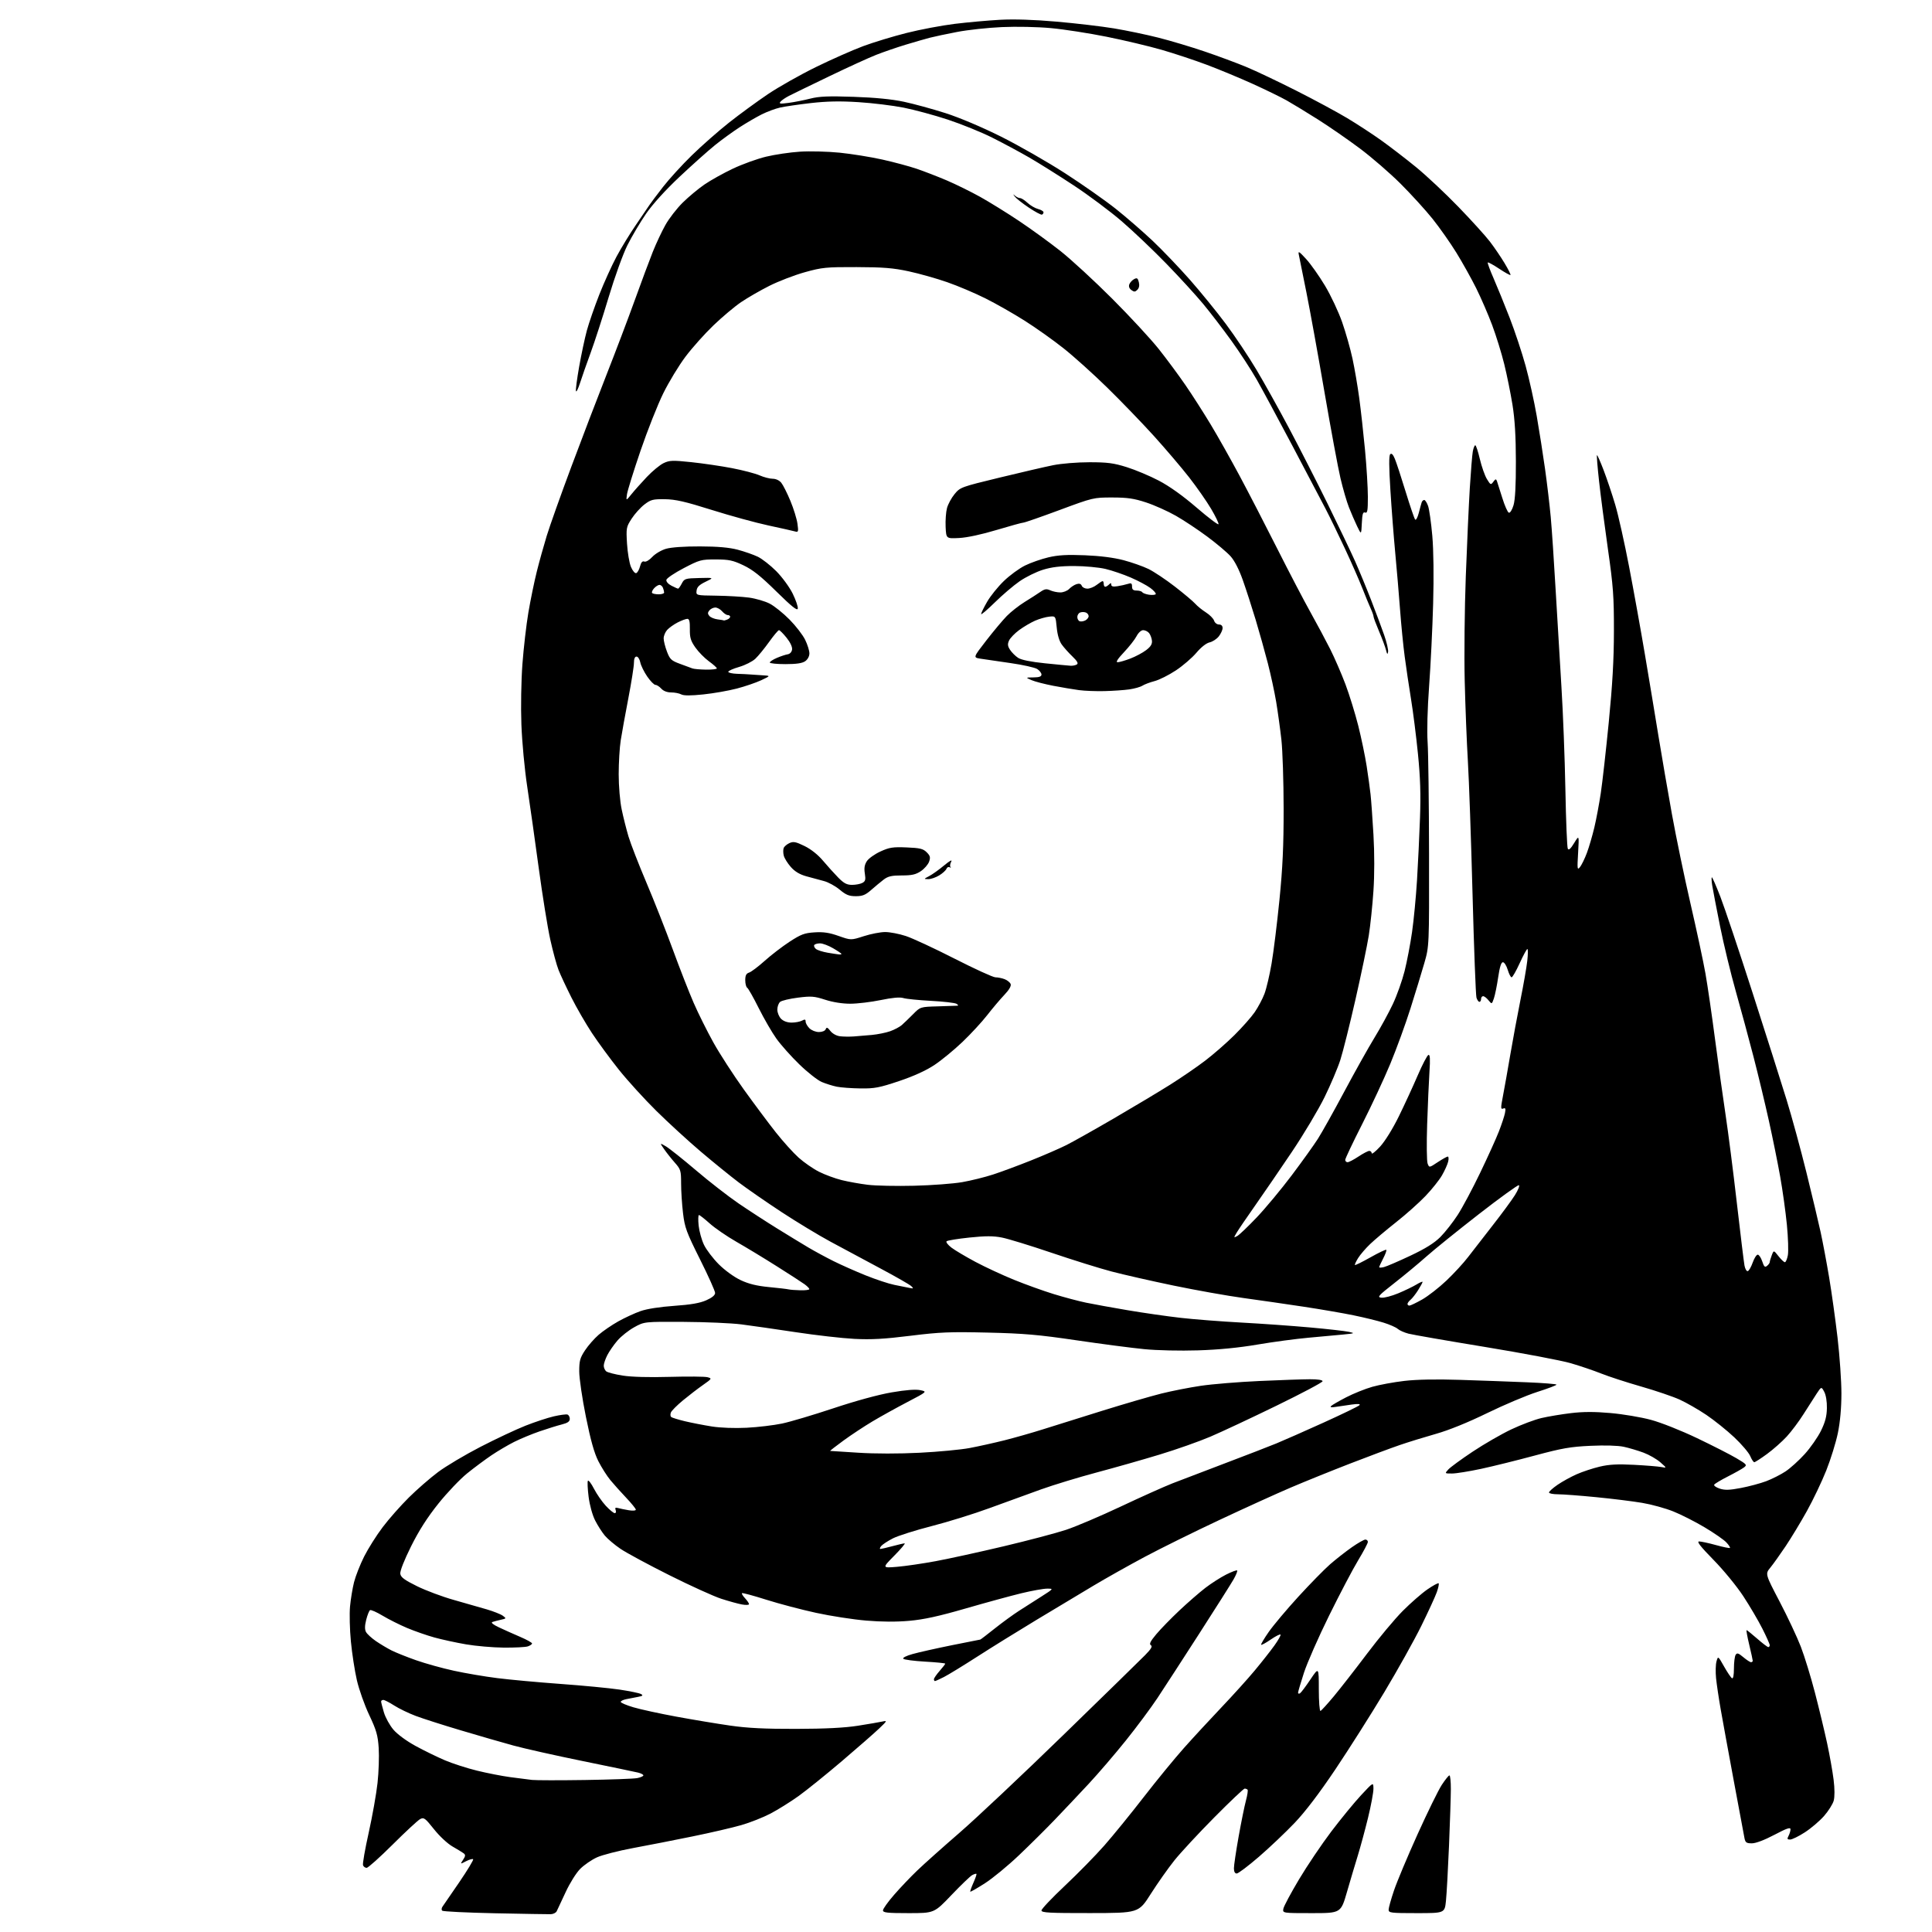 <?xml version="1.0" encoding="UTF-8" standalone="no"?>
<!-- Filename: 6760371ef7094c9b79de995353e8d0a70a0ff8fd14f223e72619cf6b0c753c93.svg -->
<!-- Created with https://svgstud.io -->
<svg
  version="1.1"
  xmlns="http://www.w3.org/2000/svg"
  xmlns:xlink="http://www.w3.org/1999/xlink"
  xmlns:svg="http://www.w3.org/2000/svg"
  xmlns:rdf="http://www.w3.org/1999/02/22-rdf-syntax-ns#"
  xmlns:cc="http://creativecommons.org/ns#"
  xmlns:dc="http://purl.org/dc/elements/1.1/"
  viewBox="0 0 1024 1024"
  width="1024"
  height="1024"
  role="img"
  aria-labelledby="titleID descID"
>
  <title id="titleID">beautiful african woman in hijab</title>
  <desc id="descID">AI-generated SVG illustration: beautiful african woman in hijab, created on https://svgstud.io</desc>

  <rect width="100%" height="100%" fill="white" />


  <path stroke="none" fill="black" fill-rule="evenodd" d="M291.90,1014.57C290.58,1014.60 277.27,1014.38 262.33,1014.07C247.39,1013.75 234.80,1013.14 234.37,1012.70C233.93,1012.26 234.00,1011.30 234.54,1010.55C235.07,1009.81 239.07,1003.98 243.43,997.61C247.78,991.23 251.09,985.76 250.77,985.44C250.45,985.11 248.77,985.59 247.03,986.48C243.88,988.11 243.88,988.11 245.46,985.70C246.73,983.77 246.79,983.09 245.77,982.31C245.07,981.78 242.41,980.15 239.85,978.69C237.21,977.18 232.95,973.21 230.02,969.52C225.30,963.59 224.65,963.12 222.67,964.16C221.48,964.80 214.92,970.87 208.11,977.66C201.29,984.45 195.09,990.00 194.33,990.00C193.56,990.00 192.70,989.38 192.41,988.62C192.11,987.85 193.47,980.09 195.42,971.37C197.36,962.64 199.47,950.77 200.10,945.00C200.73,939.23 201.01,930.90 200.72,926.50C200.27,919.72 199.50,917.05 195.70,909.00C193.22,903.77 190.27,895.45 189.14,890.50C188.00,885.55 186.58,876.33 185.98,870.00C185.37,863.67 185.17,855.35 185.52,851.50C185.88,847.65 186.83,841.84 187.65,838.59C188.47,835.34 190.88,829.22 193.01,824.98C195.14,820.75 199.57,813.73 202.86,809.39C206.14,805.05 212.36,798.01 216.67,793.74C220.97,789.47 227.96,783.39 232.18,780.23C236.41,777.07 246.54,771.05 254.68,766.85C262.83,762.65 273.56,757.61 278.52,755.65C283.48,753.69 290.23,751.46 293.52,750.70C296.81,749.94 300.06,749.51 300.75,749.74C301.44,749.97 302.00,751.01 302.00,752.04C302.00,753.42 300.86,754.21 297.75,755.00C295.41,755.59 290.12,757.23 286.00,758.65C281.88,760.07 275.80,762.59 272.50,764.25C269.20,765.91 263.80,769.10 260.50,771.32C257.20,773.55 251.42,777.84 247.66,780.87C243.90,783.89 237.02,791.12 232.36,796.93C226.48,804.28 222.06,811.19 217.86,819.62C214.22,826.93 211.96,832.69 212.16,834.12C212.43,835.99 214.31,837.39 221.00,840.70C225.68,843.01 234.45,846.29 240.50,847.99C246.55,849.70 254.43,851.95 258.00,853.00C261.57,854.05 265.40,855.57 266.50,856.37C268.43,857.79 268.40,857.86 265.50,858.50C263.85,858.87 261.82,859.40 261.00,859.68C260.04,860.01 261.31,861.05 264.50,862.56C267.25,863.85 272.31,866.12 275.75,867.59C279.19,869.07 282.00,870.63 282.00,871.07C282.00,871.51 280.99,872.20 279.75,872.62C278.51,873.03 272.77,873.32 267.00,873.27C261.23,873.22 252.22,872.44 247.00,871.54C241.78,870.64 234.21,869.00 230.20,867.89C226.18,866.77 219.66,864.50 215.70,862.83C211.74,861.15 205.92,858.23 202.76,856.33C199.60,854.43 196.62,853.12 196.13,853.42C195.65,853.72 194.73,856.01 194.10,858.51C193.30,861.68 193.27,863.64 193.99,864.99C194.56,866.05 196.94,868.23 199.26,869.83C201.59,871.42 205.30,873.64 207.50,874.75C209.70,875.86 215.55,878.21 220.50,879.95C225.45,881.70 234.49,884.21 240.59,885.53C246.68,886.86 257.03,888.62 263.59,889.44C270.14,890.27 285.18,891.65 297.00,892.51C308.82,893.36 322.91,894.71 328.31,895.51C333.70,896.31 338.84,897.37 339.72,897.87C341.01,898.59 340.70,898.89 338.17,899.38C336.43,899.72 333.65,900.26 332.00,900.58C330.35,900.90 329.00,901.55 329.00,902.04C329.00,902.52 332.04,903.81 335.75,904.91C339.46,906.01 349.70,908.24 358.50,909.86C367.30,911.48 380.12,913.62 387.00,914.60C396.21,915.93 405.41,916.38 422.00,916.34C437.47,916.30 447.68,915.78 454.68,914.68C460.28,913.80 466.13,912.79 467.68,912.45C470.35,911.86 470.26,912.06 465.95,916.16C463.45,918.55 454.54,926.34 446.16,933.48C437.78,940.61 427.44,948.94 423.19,951.99C418.93,955.03 412.29,959.18 408.44,961.20C404.58,963.23 397.62,965.99 392.96,967.33C388.31,968.68 376.62,971.39 367.00,973.35C357.38,975.32 343.20,978.10 335.50,979.52C327.80,980.95 319.21,983.16 316.41,984.43C313.62,985.70 309.62,988.44 307.54,990.52C305.40,992.67 302.04,998.03 299.79,1002.90C297.61,1007.63 295.48,1012.17 295.06,1013.00C294.64,1013.83 293.22,1014.53 291.90,1014.57zM481.58,1014.00C470.28,1014.00 468.00,1013.75 468.00,1012.53C468.00,1011.71 470.65,1008.00 473.90,1004.28C477.14,1000.55 482.65,994.76 486.15,991.41C489.64,988.05 499.70,979.07 508.50,971.45C517.30,963.83 542.05,940.53 563.50,919.67C584.95,898.82 604.48,879.74 606.90,877.28C610.17,873.95 610.96,872.59 609.98,871.99C608.99,871.38 609.70,869.94 612.86,866.16C615.17,863.41 620.70,857.73 625.14,853.55C629.59,849.36 635.77,843.99 638.86,841.61C641.96,839.23 646.91,836.06 649.85,834.57C652.79,833.08 655.43,832.10 655.71,832.38C656.00,832.66 655.12,834.83 653.76,837.20C652.41,839.56 644.21,852.52 635.53,866.00C626.86,879.48 616.93,894.77 613.47,900.00C610.00,905.23 602.47,915.35 596.73,922.50C590.99,929.65 582.11,940.00 576.99,945.50C571.87,951.00 563.85,959.49 559.17,964.37C554.50,969.25 545.91,977.77 540.08,983.31C534.26,988.85 526.15,995.53 522.05,998.16C517.95,1000.78 514.46,1002.79 514.28,1002.62C514.11,1002.44 514.85,1000.33 515.92,997.92C517.00,995.52 517.72,993.39 517.53,993.19C517.33,993.00 516.32,993.29 515.28,993.85C514.24,994.41 509.29,999.17 504.27,1004.43C495.15,1014.00 495.15,1014.00 481.58,1014.00zM577.75,1013.97C556.15,1014.00 552.00,1013.77 552.00,1012.58C552.00,1011.80 557.59,1005.90 564.42,999.47C571.25,993.05 580.66,983.45 585.32,978.15C589.99,972.84 599.36,961.32 606.15,952.55C612.94,943.78 622.53,932.08 627.45,926.55C632.37,921.02 641.33,911.33 647.34,905.00C653.36,898.67 661.29,889.90 664.95,885.50C668.62,881.10 673.33,875.12 675.43,872.20C677.52,869.29 678.99,866.66 678.69,866.36C678.39,866.05 676.05,867.24 673.50,869.00C670.95,870.76 668.67,872.00 668.43,871.77C668.20,871.53 670.00,868.48 672.44,864.98C674.87,861.48 681.96,853.05 688.18,846.25C694.41,839.45 701.99,831.71 705.03,829.06C708.07,826.42 713.21,822.39 716.44,820.12C719.68,817.86 722.93,816.00 723.67,816.00C724.40,816.00 725.00,816.56 725.00,817.25C725.00,817.94 722.68,822.33 719.85,827.00C717.02,831.67 710.10,844.85 704.46,856.28C698.82,867.71 692.81,881.38 691.10,886.65C689.40,891.93 688.00,896.66 688.00,897.18C688.00,897.70 688.46,897.83 689.03,897.48C689.60,897.13 692.07,893.85 694.53,890.18C699.00,883.52 699.00,883.52 699.00,895.34C699.00,901.85 699.40,907.02 699.89,906.83C700.37,906.65 703.56,903.15 706.97,899.06C710.38,894.96 718.27,884.84 724.51,876.56C730.74,868.27 739.28,858.05 743.48,853.83C747.69,849.61 753.57,844.47 756.56,842.41C759.55,840.35 762.23,838.90 762.51,839.18C762.79,839.46 762.36,841.56 761.55,843.85C760.74,846.15 757.04,854.20 753.32,861.76C749.60,869.32 740.76,885.15 733.68,896.95C726.59,908.75 714.95,927.10 707.82,937.73C699.32,950.40 691.87,960.19 686.21,966.14C681.46,971.13 672.93,979.22 667.27,984.11C661.60,989.00 656.30,993.00 655.48,993.00C654.53,993.00 654.00,992.01 654.00,990.22C654.00,988.70 655.12,981.16 656.49,973.47C657.86,965.79 659.61,957.16 660.38,954.31C661.15,951.46 661.54,948.87 661.23,948.56C660.92,948.25 660.23,948.00 659.69,948.00C659.16,948.00 651.92,954.86 643.61,963.25C635.30,971.64 625.78,981.89 622.46,986.04C619.14,990.19 613.52,998.17 609.96,1003.77C603.50,1013.94 603.50,1013.94 577.75,1013.97zM695.22,1014.00C679.77,1014.00 679.77,1014.00 680.22,1011.62C680.47,1010.31 684.20,1003.33 688.51,996.11C692.82,988.88 700.52,977.47 705.61,970.74C710.71,964.01 717.81,955.35 721.39,951.50C727.91,944.50 727.91,944.50 727.95,948.03C727.98,949.96 726.68,956.94 725.07,963.53C723.46,970.11 721.02,979.10 719.66,983.50C718.30,987.90 715.72,996.56 713.93,1002.75C710.68,1014.00 710.68,1014.00 695.22,1014.00zM750.86,1014.00C737.18,1014.00 736.00,1013.86 736.00,1012.19C736.00,1011.19 737.29,1006.58 738.86,1001.94C740.43,997.30 746.03,983.95 751.30,972.28C756.57,960.61 762.36,948.80 764.17,946.03C765.99,943.27 767.81,941.00 768.23,941.00C768.66,941.00 768.99,944.26 768.98,948.25C768.97,952.24 768.53,965.72 768.01,978.21C767.49,990.70 766.76,1003.86 766.39,1007.46C765.72,1014.00 765.72,1014.00 750.86,1014.00zM928.54,977.00C925.65,977.00 925.08,976.60 924.61,974.25C924.31,972.74 921.77,959.12 918.96,944.00C916.15,928.88 913.02,911.77 912.01,906.00C910.99,900.23 909.89,892.80 909.55,889.50C909.22,886.20 909.32,882.18 909.78,880.57C910.61,877.64 910.61,877.64 913.77,883.24C915.50,886.32 917.39,889.12 917.96,889.48C918.63,889.89 919.01,888.07 919.02,884.31C919.02,881.11 919.43,877.86 919.93,877.09C920.66,875.93 921.40,876.16 923.99,878.34C925.73,879.80 927.57,881.00 928.08,881.00C928.58,881.00 929.00,880.66 928.99,880.25C928.99,879.84 928.15,876.01 927.13,871.75C926.11,867.49 925.48,864.00 925.73,864.00C925.97,864.00 928.49,866.02 931.32,868.50C934.15,870.98 936.81,873.00 937.23,873.00C937.65,873.00 938.00,872.54 938.00,871.98C938.00,871.42 936.25,867.48 934.10,863.23C931.96,858.98 927.40,851.23 923.97,846.00C920.51,840.73 913.49,832.16 908.18,826.75C901.23,819.65 899.16,817.00 900.58,817.00C901.66,817.00 905.68,817.87 909.51,818.93C913.34,819.99 916.67,820.67 916.91,820.43C917.15,820.19 916.28,818.86 914.98,817.48C913.68,816.10 908.53,812.53 903.52,809.54C898.52,806.55 891.02,802.74 886.86,801.08C882.70,799.41 875.29,797.37 870.40,796.55C865.50,795.72 854.52,794.36 846.00,793.53C837.48,792.69 828.36,792.01 825.75,792.00C823.14,792.00 821.00,791.57 821.00,791.05C821.00,790.52 823.04,788.69 825.53,786.98C828.02,785.27 832.58,782.75 835.66,781.39C838.74,780.03 844.24,778.21 847.88,777.35C852.87,776.17 857.33,775.93 866.00,776.38C872.33,776.71 878.85,777.24 880.50,777.55C883.50,778.12 883.50,778.12 880.02,775.05C878.11,773.36 874.10,771.06 871.12,769.94C868.13,768.83 863.40,767.42 860.61,766.82C857.54,766.16 850.57,765.96 843.01,766.31C832.40,766.79 827.92,767.58 813.50,771.46C804.15,773.98 791.33,777.16 785.00,778.52C778.67,779.87 771.74,780.99 769.60,780.99C765.69,781.00 765.69,781.00 767.60,778.89C768.64,777.72 774.45,773.47 780.50,769.44C786.55,765.41 795.80,760.07 801.05,757.59C806.30,755.10 813.50,752.40 817.05,751.58C820.60,750.76 827.59,749.59 832.59,748.99C839.07,748.21 845.11,748.19 853.59,748.94C860.14,749.51 869.77,751.13 875.00,752.54C880.41,753.99 890.97,758.18 899.50,762.26C907.75,766.20 917.14,770.99 920.36,772.90C925.81,776.12 926.09,776.46 924.36,777.76C923.34,778.53 919.50,780.69 915.82,782.56C912.15,784.42 908.89,786.38 908.57,786.89C908.24,787.41 909.55,788.36 911.46,788.99C914.20,789.89 916.62,789.82 922.72,788.66C927.00,787.85 933.02,786.23 936.11,785.07C939.19,783.91 943.80,781.58 946.36,779.89C948.92,778.19 953.50,774.05 956.55,770.68C959.60,767.31 963.46,761.77 965.14,758.37C967.40,753.77 968.22,750.67 968.29,746.34C968.36,742.84 967.79,739.37 966.88,737.68C965.37,734.86 965.37,734.86 962.85,738.68C961.46,740.78 958.34,745.65 955.92,749.50C953.50,753.35 949.49,758.70 947.01,761.40C944.53,764.09 939.82,768.26 936.55,770.65C933.28,773.04 930.25,775.00 929.81,775.00C929.38,775.00 928.41,773.54 927.66,771.75C926.91,769.96 923.10,765.49 919.20,761.81C915.29,758.13 908.63,752.79 904.40,749.93C900.17,747.08 893.80,743.43 890.26,741.82C886.71,740.21 877.50,737.08 869.79,734.87C862.08,732.66 852.56,729.56 848.64,727.99C844.71,726.42 837.45,723.96 832.50,722.52C827.55,721.08 807.08,717.20 787.00,713.90C766.92,710.61 748.70,707.44 746.50,706.86C744.30,706.28 741.75,705.15 740.83,704.33C739.92,703.51 736.54,702.03 733.33,701.03C730.13,700.03 723.00,698.29 717.50,697.16C712.00,696.02 700.08,693.97 691.00,692.59C681.92,691.22 667.52,689.14 659.00,687.97C650.48,686.80 633.83,683.83 622.00,681.38C610.17,678.92 595.37,675.56 589.09,673.90C582.82,672.25 568.53,667.79 557.35,664.00C546.16,660.20 534.32,656.57 531.04,655.93C526.46,655.03 522.43,655.03 513.78,655.93C507.58,656.58 502.14,657.47 501.70,657.90C501.27,658.34 502.43,659.85 504.29,661.27C506.15,662.69 511.91,666.10 517.08,668.86C522.26,671.62 531.45,675.88 537.50,678.34C543.55,680.80 553.00,684.20 558.50,685.89C564.00,687.58 571.70,689.63 575.62,690.44C579.53,691.25 589.47,693.06 597.71,694.45C605.95,695.85 618.50,697.65 625.59,698.46C632.69,699.28 647.27,700.41 658.00,700.99C668.73,701.57 685.15,702.74 694.50,703.59C703.85,704.43 713.08,705.48 715.00,705.91C718.25,706.63 718.04,706.73 712.00,707.32C708.42,707.67 700.10,708.44 693.51,709.02C686.91,709.61 674.76,711.24 666.51,712.64C656.55,714.34 645.93,715.38 634.95,715.72C625.48,716.02 613.29,715.75 606.48,715.08C599.92,714.44 583.75,712.33 570.53,710.38C550.46,707.42 542.71,706.75 523.50,706.30C503.54,705.83 498.12,706.05 482.50,707.99C468.68,709.71 461.79,710.09 452.82,709.63C446.40,709.30 432.45,707.71 421.82,706.10C411.20,704.49 398.23,702.63 393.00,701.96C387.77,701.29 374.05,700.69 362.50,700.62C341.50,700.50 341.50,700.50 336.14,703.47C333.19,705.10 329.22,708.25 327.30,710.47C325.39,712.69 322.96,716.17 321.91,718.21C320.86,720.25 320.00,722.78 320.00,723.84C320.00,724.89 320.59,726.24 321.31,726.84C322.02,727.43 325.96,728.45 330.06,729.09C334.72,729.83 344.03,730.08 355.00,729.77C364.62,729.50 373.62,729.58 375.00,729.95C377.42,730.61 377.35,730.74 372.60,734.07C369.90,735.95 365.11,739.64 361.95,742.25C358.80,744.86 355.93,747.74 355.58,748.66C355.22,749.58 355.29,750.65 355.72,751.03C356.15,751.41 359.43,752.42 363.00,753.28C366.57,754.13 373.00,755.38 377.27,756.06C381.91,756.79 389.37,757.06 395.77,756.74C401.67,756.44 410.10,755.43 414.50,754.51C418.90,753.58 431.20,749.92 441.83,746.38C453.51,742.49 465.67,739.17 472.58,737.99C480.14,736.69 485.27,736.30 487.75,736.81C491.50,737.59 491.50,737.59 481.00,743.08C475.23,746.09 466.90,750.71 462.50,753.33C458.10,755.95 451.13,760.55 447.02,763.55C442.91,766.55 439.76,769.01 440.02,769.02C440.28,769.03 446.99,769.46 454.91,769.97C463.70,770.54 476.38,770.55 487.41,769.99C497.36,769.49 509.32,768.36 514.00,767.47C518.67,766.59 527.00,764.74 532.50,763.36C538.00,761.97 547.23,759.34 553.00,757.51C558.77,755.68 572.95,751.24 584.50,747.65C596.05,744.06 610.00,740.00 615.50,738.62C621.00,737.25 630.45,735.39 636.50,734.50C642.55,733.60 656.50,732.46 667.50,731.96C678.50,731.46 690.54,731.04 694.25,731.03C698.42,731.01 701.00,731.41 701.00,732.08C701.00,732.67 690.03,738.49 676.62,745.02C663.22,751.55 647.44,758.94 641.56,761.45C635.69,763.96 623.60,768.23 614.69,770.93C605.79,773.64 590.73,777.92 581.22,780.45C571.72,782.98 558.44,787.02 551.72,789.43C545.00,791.83 532.75,796.28 524.50,799.32C516.25,802.36 502.47,806.64 493.88,808.84C485.28,811.04 476.03,813.97 473.31,815.34C470.60,816.72 467.79,818.55 467.06,819.42C466.34,820.29 466.15,820.99 466.63,820.99C467.11,820.98 469.98,820.31 473.00,819.50C476.02,818.69 478.94,818.02 479.47,818.01C480.01,818.01 477.53,820.95 473.97,824.55C467.50,831.11 467.50,831.11 475.50,830.44C479.90,830.07 489.12,828.72 496.00,827.44C502.88,826.17 519.08,822.62 532.00,819.56C544.92,816.50 559.77,812.58 565.00,810.85C570.23,809.12 583.27,803.57 594.00,798.51C604.73,793.45 617.10,787.90 621.50,786.18C625.90,784.46 638.50,779.65 649.50,775.49C660.50,771.33 672.65,766.63 676.50,765.05C680.35,763.47 691.60,758.50 701.50,754.02C711.40,749.53 719.95,745.39 720.50,744.81C721.19,744.09 719.97,743.97 716.50,744.43C713.75,744.80 709.92,745.36 708.00,745.67C705.64,746.06 704.83,745.91 705.50,745.23C706.05,744.67 709.65,742.59 713.50,740.60C717.35,738.61 723.57,736.11 727.33,735.04C731.09,733.97 738.74,732.56 744.33,731.91C750.94,731.14 761.33,730.95 774.00,731.36C784.73,731.70 800.59,732.28 809.25,732.64C817.91,732.99 825.00,733.56 824.99,733.89C824.99,734.23 820.38,735.97 814.74,737.77C809.11,739.57 797.19,744.60 788.25,748.96C778.00,753.96 767.96,758.03 761.10,759.97C755.10,761.67 746.44,764.34 741.85,765.92C737.26,767.49 725.40,771.91 715.50,775.75C705.60,779.59 691.45,785.31 684.05,788.47C676.65,791.63 659.66,799.35 646.29,805.63C632.93,811.90 615.13,820.69 606.74,825.17C598.36,829.65 586.10,836.53 579.50,840.48C572.90,844.42 559.40,852.52 549.50,858.49C539.60,864.46 525.42,873.25 518.00,878.03C510.57,882.81 502.61,887.68 500.29,888.86C497.97,890.04 495.84,891.00 495.54,891.00C495.24,891.00 495.00,890.57 495.00,890.03C495.00,889.50 496.35,887.53 498.00,885.65C499.65,883.77 501.00,882.03 501.00,881.77C501.00,881.51 496.21,881.03 490.35,880.70C484.49,880.37 479.29,879.69 478.79,879.19C478.26,878.66 480.25,877.63 483.70,876.67C486.89,875.77 496.21,873.68 504.41,872.02C512.60,870.36 519.44,869.00 519.59,869.00C519.74,869.00 523.20,866.36 527.26,863.12C531.33,859.89 537.10,855.69 540.08,853.78C543.06,851.88 548.42,848.45 552.00,846.17C558.50,842.02 558.50,842.02 555.00,842.01C553.08,842.01 546.91,843.11 541.30,844.47C535.70,845.83 522.42,849.46 511.80,852.53C497.60,856.64 489.73,858.37 482.00,859.06C475.08,859.68 467.25,859.64 459.04,858.94C452.18,858.36 440.26,856.52 432.54,854.84C424.82,853.16 412.93,850.03 406.11,847.87C399.30,845.71 393.52,844.15 393.26,844.41C393.01,844.66 393.74,845.88 394.90,847.12C396.05,848.36 397.00,849.76 397.00,850.23C397.00,850.71 395.31,850.78 393.25,850.40C391.19,850.03 386.25,848.66 382.28,847.38C378.31,846.09 365.94,840.48 354.80,834.90C343.65,829.32 332.00,823.03 328.90,820.93C325.80,818.83 322.06,815.67 320.58,813.91C319.10,812.15 316.78,808.52 315.42,805.84C313.98,803.01 312.54,797.77 311.98,793.37C311.45,789.19 311.28,785.36 311.59,784.85C311.91,784.34 313.35,786.22 314.80,789.03C316.24,791.83 319.06,795.90 321.06,798.07C323.06,800.23 325.20,802.00 325.82,802.00C326.44,802.00 326.66,801.28 326.32,800.38C325.85,799.16 326.16,798.90 327.60,799.30C328.64,799.59 331.19,800.11 333.25,800.46C335.35,800.81 337.00,800.68 337.00,800.16C337.00,799.65 334.71,796.81 331.91,793.86C329.11,790.91 325.33,786.70 323.51,784.50C321.69,782.30 318.82,777.77 317.13,774.43C314.95,770.13 313.04,763.31 310.54,750.93C308.60,741.34 307.01,730.54 307.01,726.92C307.00,721.23 307.42,719.71 310.10,715.67C311.80,713.09 315.07,709.38 317.35,707.42C319.63,705.45 324.29,702.28 327.70,700.36C331.11,698.45 336.40,696.01 339.45,694.93C342.87,693.73 349.70,692.66 357.29,692.13C366.11,691.52 370.93,690.68 374.30,689.19C377.38,687.83 379.01,686.49 379.02,685.31C379.03,684.31 375.44,676.30 371.03,667.50C363.83,653.10 362.93,650.66 362.02,643.03C361.46,638.37 361.00,631.28 361.00,627.28C361.00,620.46 360.79,619.77 357.68,616.25C355.86,614.19 353.30,610.96 352.00,609.08C349.63,605.67 349.63,605.67 352.92,607.58C354.73,608.64 361.90,614.35 368.86,620.27C375.81,626.20 386.00,634.11 391.50,637.87C397.00,641.62 406.23,647.61 412.00,651.18C417.77,654.75 425.20,659.27 428.50,661.23C431.80,663.18 437.74,666.40 441.71,668.38C445.67,670.36 453.36,673.78 458.80,675.97C464.24,678.16 471.12,680.44 474.09,681.02C477.07,681.61 480.62,682.33 482.00,682.61C484.20,683.07 484.32,682.96 483.00,681.68C482.18,680.88 474.75,676.63 466.50,672.23C458.25,667.84 446.38,661.47 440.12,658.08C433.86,654.70 422.22,647.65 414.26,642.43C406.30,637.20 396.12,630.16 391.64,626.78C387.16,623.39 378.10,616.04 371.50,610.44C364.90,604.84 354.30,595.13 347.94,588.86C341.58,582.59 332.62,572.74 328.02,566.98C323.42,561.22 316.99,552.45 313.72,547.50C310.46,542.55 305.57,534.09 302.86,528.70C300.15,523.31 297.09,516.77 296.06,514.16C295.03,511.55 293.05,504.26 291.65,497.96C290.25,491.66 287.50,474.57 285.53,460.00C283.56,445.43 280.82,426.07 279.45,417.00C278.04,407.71 276.69,393.29 276.35,384.00C276.00,374.66 276.24,360.78 276.89,352.02C277.52,343.51 278.95,331.13 280.07,324.52C281.20,317.91 283.19,308.23 284.50,303.00C285.80,297.77 288.18,289.23 289.78,284.00C291.38,278.77 297.22,262.35 302.77,247.50C308.31,232.65 316.75,210.60 321.51,198.50C326.27,186.40 333.01,168.62 336.48,159.00C339.95,149.38 344.22,137.91 345.98,133.51C347.73,129.12 350.74,122.71 352.67,119.26C354.59,115.82 358.72,110.49 361.83,107.41C364.95,104.34 370.14,100.01 373.38,97.79C376.61,95.57 383.38,91.80 388.42,89.41C393.46,87.02 401.39,84.15 406.04,83.04C410.69,81.92 418.77,80.72 424.00,80.39C429.23,80.05 438.68,80.29 445.00,80.92C451.32,81.56 461.53,83.20 467.67,84.57C473.81,85.94 482.03,88.15 485.94,89.48C489.84,90.81 496.96,93.57 501.77,95.61C506.57,97.66 514.55,101.59 519.50,104.34C524.45,107.10 533.71,112.83 540.08,117.09C546.45,121.34 556.35,128.53 562.08,133.06C567.81,137.60 580.18,149.00 589.57,158.40C598.96,167.81 610.03,179.78 614.17,185.00C618.32,190.22 624.65,198.78 628.24,204.00C631.84,209.22 637.89,218.68 641.70,225.00C645.51,231.32 652.47,243.70 657.18,252.50C661.88,261.30 670.83,278.62 677.07,291.00C683.31,303.38 691.20,318.48 694.61,324.57C698.01,330.66 702.70,339.43 705.04,344.07C707.37,348.71 711.00,357.08 713.11,362.67C715.21,368.27 718.27,378.17 719.91,384.67C721.54,391.18 723.54,400.77 724.35,406.00C725.16,411.23 726.09,417.98 726.42,421.00C726.76,424.02 727.45,433.66 727.96,442.41C728.53,452.27 728.53,463.64 727.94,472.32C727.43,480.02 726.31,490.63 725.47,495.91C724.63,501.18 721.45,516.43 718.42,529.78C715.38,543.13 711.78,557.53 710.41,561.78C709.05,566.03 705.28,574.90 702.05,581.50C698.81,588.10 691.02,601.15 684.74,610.50C678.45,619.85 669.68,632.65 665.25,638.95C660.82,645.25 656.42,651.71 655.48,653.30C653.82,656.11 653.83,656.16 655.72,655.15C656.80,654.57 661.46,650.13 666.09,645.26C670.71,640.40 679.06,630.36 684.63,622.96C690.20,615.56 696.47,606.80 698.57,603.50C700.67,600.20 706.96,588.95 712.54,578.50C718.12,568.05 725.30,555.23 728.50,550.00C731.70,544.77 736.07,536.77 738.22,532.21C740.38,527.64 743.18,519.77 744.46,514.71C745.73,509.64 747.52,500.32 748.42,494.00C749.33,487.68 750.51,475.30 751.05,466.50C751.59,457.70 752.30,442.85 752.63,433.50C753.08,421.00 752.79,412.00 751.54,399.53C750.61,390.20 748.96,377.15 747.87,370.53C746.79,363.91 745.28,353.77 744.52,348.00C743.75,342.23 742.64,330.98 742.05,323.00C741.45,315.02 740.31,301.52 739.50,293.00C738.70,284.48 737.54,269.47 736.93,259.65C736.16,247.41 736.13,241.47 736.83,240.77C737.54,240.06 738.32,240.82 739.30,243.19C740.10,245.08 742.67,252.91 745.01,260.57C747.36,268.23 749.63,274.89 750.06,275.38C750.50,275.86 751.36,274.28 751.98,271.88C752.59,269.47 753.29,266.94 753.52,266.25C753.75,265.56 754.36,265.00 754.87,265.00C755.38,265.00 756.31,266.45 756.93,268.22C757.54,269.98 758.54,277.07 759.15,283.97C759.82,291.70 760.00,305.50 759.59,320.00C759.24,332.93 758.28,352.50 757.47,363.50C756.58,375.63 756.26,387.44 756.67,393.50C757.04,399.00 757.38,425.55 757.42,452.50C757.50,501.50 757.50,501.50 754.91,510.50C753.49,515.45 750.19,526.25 747.58,534.50C744.98,542.75 740.16,555.96 736.88,563.86C733.60,571.76 726.88,586.16 721.96,595.86C717.03,605.56 713.00,614.06 713.00,614.75C713.00,615.44 713.56,616.00 714.25,616.00C714.94,615.99 717.52,614.65 720.00,613.00C722.48,611.35 725.06,610.01 725.75,610.00C726.44,610.00 727.02,610.56 727.04,611.25C727.06,611.94 729.07,610.34 731.50,607.70C734.08,604.89 738.19,598.26 741.41,591.70C744.43,585.54 748.93,575.78 751.41,570.01C753.89,564.25 756.44,559.35 757.09,559.14C757.95,558.85 758.10,561.18 757.64,568.12C757.31,573.28 756.75,585.83 756.42,596.00C756.08,606.17 756.19,615.50 756.67,616.73C757.53,618.96 757.53,618.96 762.01,615.98C764.48,614.35 766.89,613.01 767.36,613.00C767.83,613.00 767.91,614.24 767.54,615.75C767.17,617.26 765.69,620.52 764.26,623.00C762.82,625.48 758.92,630.37 755.57,633.88C752.23,637.39 745.23,643.64 740.00,647.76C734.77,651.89 728.56,657.12 726.19,659.39C723.82,661.65 720.95,664.99 719.83,666.80C718.70,668.62 717.94,670.27 718.14,670.48C718.35,670.68 722.06,668.85 726.40,666.40C730.74,663.95 734.50,662.17 734.77,662.43C735.03,662.70 734.29,664.75 733.12,666.99C731.96,669.23 731.00,671.32 731.00,671.64C731.00,671.96 732.15,671.93 733.56,671.57C734.96,671.22 741.23,668.52 747.48,665.57C755.50,661.79 760.18,658.87 763.43,655.63C765.95,653.10 770.09,647.83 772.62,643.92C775.15,640.01 780.50,629.99 784.50,621.65C788.51,613.32 792.97,603.48 794.41,599.78C795.85,596.09 797.31,591.69 797.65,590.02C798.14,587.55 797.97,587.08 796.73,587.55C795.37,588.07 795.36,587.34 796.61,580.82C797.39,576.79 799.13,566.98 800.49,559.00C801.85,551.02 804.27,537.98 805.87,530.00C807.48,522.02 809.11,512.69 809.49,509.25C809.88,505.81 809.90,503.00 809.54,503.00C809.18,503.00 807.35,506.38 805.47,510.50C803.59,514.62 801.66,518.00 801.18,518.00C800.71,518.00 799.78,516.20 799.12,514.00C798.46,511.80 797.31,510.00 796.57,510.00C795.66,510.00 794.86,512.55 794.06,518.01C793.41,522.42 792.39,527.45 791.79,529.18C790.69,532.33 790.69,532.33 788.93,530.17C787.97,528.97 786.69,528.00 786.09,528.00C785.49,528.00 785.00,528.67 785.00,529.50C785.00,530.33 784.60,531.00 784.12,531.00C783.63,531.00 782.93,529.99 782.55,528.75C782.18,527.51 781.24,502.88 780.48,474.00C779.72,445.12 778.60,413.40 778.01,403.50C777.41,393.60 776.66,374.48 776.33,361.00C776.00,347.52 776.26,322.55 776.90,305.50C777.53,288.45 778.50,267.30 779.04,258.50C779.58,249.70 780.29,241.04 780.62,239.25C780.95,237.46 781.54,236.00 781.93,236.00C782.32,236.00 783.41,239.28 784.35,243.30C785.30,247.31 786.98,252.09 788.09,253.91C790.00,257.05 790.19,257.13 791.48,255.37C792.64,253.80 792.95,253.74 793.41,255.00C793.71,255.82 794.99,259.84 796.25,263.92C797.51,268.01 799.07,271.52 799.71,271.74C800.38,271.96 801.45,270.27 802.19,267.81C803.07,264.90 803.48,257.34 803.45,244.50C803.43,231.27 802.88,222.16 801.64,214.50C800.66,208.45 798.70,198.78 797.28,193.00C795.86,187.22 792.96,177.87 790.84,172.21C788.72,166.55 784.91,157.78 782.39,152.71C779.86,147.64 775.16,139.22 771.95,134.00C768.73,128.78 763.04,120.68 759.30,116.00C755.56,111.33 747.91,102.94 742.31,97.35C736.71,91.77 727.03,83.39 720.81,78.73C714.59,74.07 704.55,67.12 698.50,63.30C692.45,59.48 685.02,54.96 682.00,53.25C678.98,51.54 670.88,47.59 664.00,44.47C657.12,41.35 646.17,36.80 639.65,34.35C633.14,31.90 622.34,28.32 615.65,26.39C608.97,24.47 595.85,21.35 586.50,19.47C577.15,17.59 563.88,15.53 557.00,14.90C549.87,14.24 538.70,14.01 531.00,14.36C523.58,14.69 512.94,15.85 507.36,16.92C501.78,17.99 495.26,19.37 492.86,19.99C490.46,20.62 484.68,22.28 480.00,23.70C475.32,25.12 468.31,27.53 464.42,29.06C460.52,30.59 449.27,35.73 439.42,40.48C429.56,45.23 420.00,49.87 418.18,50.81C416.35,51.74 414.33,53.12 413.70,53.87C412.73,55.03 413.43,55.13 418.02,54.52C421.04,54.12 426.20,53.10 429.50,52.26C434.24,51.06 439.07,50.86 452.50,51.32C463.78,51.70 472.72,52.58 479.08,53.93C484.34,55.05 494.26,57.76 501.11,59.95C508.52,62.32 520.44,67.36 530.53,72.39C539.87,77.05 555.15,85.79 564.50,91.82C573.85,97.86 586.01,106.40 591.53,110.80C597.04,115.20 605.74,122.75 610.85,127.57C615.96,132.39 624.85,141.69 630.62,148.22C636.38,154.76 645.01,165.37 649.81,171.81C654.60,178.24 661.87,189.12 665.96,196.00C670.05,202.87 677.83,216.82 683.24,227.00C688.65,237.17 697.84,255.18 703.66,267.00C709.47,278.82 716.03,292.55 718.24,297.50C720.44,302.45 724.25,311.68 726.70,318.00C729.16,324.32 732.26,332.65 733.61,336.50C734.96,340.35 735.90,344.40 735.71,345.50C735.44,347.07 735.20,346.86 734.61,344.50C734.19,342.85 732.54,338.40 730.93,334.62C729.32,330.84 728.00,327.31 728.00,326.77C728.00,326.24 727.35,324.38 726.55,322.65C725.75,320.92 723.73,316.01 722.06,311.75C720.39,307.49 716.24,298.04 712.83,290.75C709.43,283.46 704.78,273.90 702.49,269.50C700.21,265.10 692.28,250.03 684.86,236.00C677.44,221.97 669.01,206.34 666.13,201.26C663.24,196.18 657.24,186.95 652.78,180.76C648.33,174.57 641.51,165.68 637.63,161.00C633.76,156.33 624.94,146.70 618.04,139.61C611.14,132.51 600.55,122.45 594.50,117.24C588.45,112.03 577.03,103.50 569.12,98.29C561.22,93.08 550.61,86.43 545.56,83.51C540.51,80.59 531.68,75.85 525.94,72.97C520.20,70.08 509.60,65.79 502.40,63.41C495.19,61.04 484.61,58.18 478.90,57.05C473.18,55.92 462.43,54.61 455.00,54.14C445.23,53.52 438.27,53.66 429.82,54.62C423.39,55.36 416.04,56.43 413.49,57.00C410.94,57.57 406.52,59.22 403.68,60.65C400.83,62.08 395.57,65.15 392.00,67.46C388.43,69.78 382.57,74.02 379.00,76.90C375.43,79.77 367.00,87.30 360.28,93.61C352.66,100.78 345.94,108.18 342.42,113.29C339.32,117.79 334.87,125.31 332.53,129.99C330.16,134.74 325.78,146.89 322.60,157.50C319.47,167.95 315.17,181.22 313.04,187.00C310.92,192.78 308.39,199.97 307.43,203.00C306.46,206.03 305.49,207.97 305.27,207.31C305.05,206.66 305.82,200.81 306.97,194.31C308.12,187.82 309.96,179.20 311.05,175.16C312.15,171.13 315.11,162.58 317.63,156.16C320.16,149.75 324.27,140.68 326.78,136.00C329.29,131.32 333.97,123.67 337.18,119.00C340.39,114.33 343.57,109.64 344.26,108.60C344.94,107.55 348.15,103.28 351.39,99.10C354.63,94.92 361.52,87.37 366.71,82.31C371.89,77.26 380.72,69.49 386.32,65.05C391.92,60.62 401.23,53.81 407.00,49.92C412.77,46.04 424.25,39.56 432.50,35.52C440.75,31.48 452.00,26.51 457.50,24.46C463.00,22.42 473.35,19.27 480.50,17.47C487.65,15.66 499.12,13.50 506.00,12.65C512.88,11.81 523.67,10.84 530.00,10.49C537.46,10.08 548.00,10.42 560.00,11.47C570.17,12.35 583.90,13.97 590.50,15.06C597.10,16.16 607.67,18.36 614.00,19.97C620.33,21.57 631.35,24.87 638.50,27.30C645.65,29.73 655.55,33.40 660.50,35.46C665.45,37.51 677.38,43.17 687.00,48.03C696.62,52.89 708.77,59.44 714.00,62.58C719.23,65.71 727.33,71.00 732.00,74.33C736.67,77.66 745.00,84.06 750.50,88.55C756.00,93.04 766.12,102.54 773.00,109.66C779.88,116.77 787.38,125.05 789.68,128.05C791.97,131.05 795.46,136.17 797.42,139.43C799.38,142.69 800.80,145.53 800.58,145.75C800.37,145.97 797.66,144.47 794.58,142.42C791.49,140.37 788.78,138.89 788.55,139.12C788.32,139.35 789.70,143.13 791.63,147.52C793.55,151.91 797.37,161.30 800.13,168.39C802.88,175.47 806.69,186.95 808.60,193.89C810.51,200.82 813.17,212.80 814.50,220.50C815.84,228.20 817.82,240.80 818.90,248.50C819.98,256.20 821.34,267.68 821.92,274.00C822.50,280.32 823.66,297.65 824.51,312.50C825.36,327.35 826.75,350.52 827.59,364.00C828.44,377.48 829.38,402.00 829.69,418.50C829.99,435.00 830.57,449.11 830.97,449.84C831.47,450.78 832.48,449.88 834.33,446.84C836.98,442.50 836.98,442.50 836.43,452.00C835.91,460.73 835.99,461.34 837.43,459.56C838.29,458.49 839.93,455.12 841.08,452.07C842.22,449.02 844.00,442.92 845.05,438.51C846.09,434.10 847.62,425.92 848.46,420.31C849.30,414.71 851.20,397.84 852.68,382.81C854.63,363.06 855.39,349.69 855.41,334.50C855.44,316.09 855.05,310.73 852.23,291.00C850.47,278.62 848.35,262.45 847.54,255.06C846.72,247.66 846.22,241.45 846.42,241.25C846.62,241.05 848.21,244.62 849.95,249.19C851.70,253.76 854.47,262.00 856.10,267.50C857.74,273.00 861.06,287.85 863.48,300.50C865.91,313.15 869.68,334.07 871.86,347.00C874.04,359.93 877.26,379.27 879.00,390.00C880.75,400.73 883.97,419.40 886.15,431.50C888.34,443.60 892.77,464.98 896.01,479.00C899.25,493.02 902.82,509.68 903.93,516.00C905.05,522.33 907.34,538.08 909.03,551.00C910.73,563.92 913.23,581.92 914.61,591.00C915.98,600.08 918.66,621.00 920.55,637.50C922.45,654.00 924.28,668.98 924.62,670.79C924.96,672.60 925.75,673.92 926.37,673.72C926.99,673.52 928.16,671.47 928.97,669.18C929.78,666.88 930.98,665.00 931.64,665.00C932.30,665.00 933.37,666.60 934.02,668.55C934.97,671.43 935.45,671.87 936.59,670.92C937.37,670.28 938.00,669.39 938.00,668.94C938.00,668.50 938.48,666.88 939.06,665.35C940.11,662.57 940.11,662.57 942.63,665.79C944.01,667.55 945.54,669.00 946.03,669.00C946.51,669.00 947.22,667.34 947.60,665.31C947.98,663.28 947.75,656.02 947.09,649.17C946.42,642.32 944.82,630.81 943.53,623.61C942.25,616.40 939.55,603.08 937.54,594.00C935.53,584.92 931.87,569.65 929.39,560.06C926.91,550.47 922.69,534.90 920.02,525.45C917.34,516.01 913.58,500.46 911.66,490.89C909.75,481.33 907.87,471.59 907.50,469.25C907.13,466.91 907.06,465.00 907.34,465.00C907.62,465.00 909.65,469.67 911.86,475.37C914.06,481.08 921.72,503.91 928.87,526.12C936.02,548.33 944.16,573.92 946.95,583.00C949.74,592.08 954.47,609.40 957.46,621.50C960.44,633.60 963.82,647.77 964.96,653.00C966.10,658.23 968.13,669.02 969.47,677.00C970.81,684.98 972.82,699.43 973.95,709.11C975.08,718.80 975.99,732.07 975.99,738.61C975.98,746.29 975.31,753.72 974.10,759.58C973.07,764.57 970.30,773.49 967.95,779.40C965.59,785.31 961.00,794.95 957.73,800.82C954.47,806.70 949.38,815.10 946.44,819.50C943.49,823.90 939.84,829.01 938.33,830.86C935.57,834.22 935.57,834.22 943.23,848.87C947.45,856.93 952.50,867.67 954.46,872.75C956.42,877.83 959.81,888.85 961.98,897.24C964.16,905.63 967.06,917.67 968.42,924.00C969.78,930.33 971.32,939.01 971.85,943.29C972.45,948.09 972.46,952.36 971.90,954.41C971.39,956.25 969.07,959.91 966.75,962.55C964.42,965.19 959.86,969.08 956.60,971.18C953.35,973.28 949.84,975.00 948.81,975.00C947.26,975.00 947.11,974.66 947.96,973.07C948.53,972.00 949.00,970.42 949.00,969.56C949.00,968.36 946.98,969.05 940.46,972.49C935.21,975.26 930.61,977.00 928.54,977.00zM310.00,943.44C323.48,943.24 335.96,942.79 337.75,942.43C339.54,942.07 341.00,941.42 341.00,940.99C341.00,940.57 339.78,939.91 338.28,939.53C336.78,939.16 323.62,936.42 309.03,933.44C294.44,930.46 277.77,926.73 272.00,925.14C266.23,923.56 253.77,919.96 244.31,917.14C234.86,914.33 224.07,910.88 220.34,909.47C216.61,908.07 211.48,905.59 208.94,903.96C206.40,902.33 203.80,901.00 203.16,901.00C202.52,901.00 202.00,901.37 202.00,901.82C202.00,902.27 202.66,904.88 203.48,907.61C204.29,910.35 206.57,914.47 208.54,916.78C210.65,919.24 215.48,922.79 220.31,925.42C224.82,927.88 231.80,931.28 235.83,933.00C239.86,934.71 247.51,937.18 252.83,938.48C258.15,939.79 266.10,941.34 270.50,941.93C274.90,942.51 280.07,943.18 282.00,943.40C283.93,943.62 296.52,943.64 310.00,943.44zM747.02,692.00C747.57,692.00 750.61,690.55 753.76,688.77C756.90,686.99 762.71,682.47 766.65,678.73C770.60,674.98 775.78,669.35 778.16,666.21C780.55,663.08 786.38,655.56 791.12,649.51C795.87,643.45 801.17,636.25 802.90,633.51C804.64,630.76 805.59,628.36 805.03,628.18C804.46,627.99 794.89,634.92 783.75,643.58C772.61,652.24 760.12,662.33 756.00,665.99C751.88,669.66 744.23,676.00 739.02,680.08C730.49,686.76 729.80,687.53 732.16,687.81C733.61,687.97 737.65,686.92 741.15,685.46C744.64,684.00 748.96,681.91 750.75,680.82C752.54,679.73 754.00,679.11 754.00,679.44C754.00,679.77 752.94,681.72 751.64,683.78C750.34,685.84 748.54,688.14 747.64,688.89C746.74,689.63 746.00,690.64 746.00,691.12C746.00,691.61 746.46,692.00 747.02,692.00zM424.25,683.88C426.86,683.95 428.99,683.66 428.97,683.25C428.95,682.84 427.81,681.68 426.44,680.68C425.07,679.68 418.44,675.39 411.72,671.15C405.00,666.90 395.37,661.06 390.32,658.18C385.27,655.29 378.90,650.92 376.17,648.46C373.44,646.01 370.87,644.00 370.46,644.00C370.05,644.00 369.98,646.50 370.29,649.54C370.61,652.59 371.88,657.21 373.13,659.79C374.37,662.38 377.89,667.01 380.94,670.07C384.17,673.30 389.02,676.82 392.50,678.47C396.82,680.51 401.02,681.54 407.50,682.17C412.45,682.64 417.18,683.20 418.00,683.40C418.82,683.60 421.64,683.82 424.25,683.88zM484.50,628.47C493.85,628.24 505.33,627.38 510.01,626.56C514.69,625.74 522.05,623.92 526.36,622.51C530.67,621.11 539.75,617.74 546.53,615.03C553.32,612.32 561.71,608.67 565.18,606.93C568.66,605.18 580.05,598.78 590.50,592.70C600.95,586.61 614.28,578.63 620.12,574.96C625.96,571.29 634.32,565.57 638.69,562.23C643.07,558.90 650.05,552.81 654.20,548.70C658.35,544.59 663.23,539.08 665.03,536.46C666.83,533.83 669.16,529.46 670.19,526.74C671.22,524.02 672.93,516.78 673.97,510.65C675.02,504.52 676.89,489.38 678.13,477.00C679.84,459.88 680.37,448.28 680.35,428.50C680.34,414.20 679.80,397.77 679.16,392.00C678.51,386.23 677.27,377.23 676.40,372.00C675.52,366.77 673.53,357.55 671.97,351.50C670.41,345.45 667.51,335.10 665.53,328.50C663.54,321.90 660.48,312.45 658.73,307.50C656.71,301.80 654.32,297.15 652.20,294.80C650.35,292.76 644.84,288.10 639.94,284.46C635.04,280.81 627.54,275.83 623.27,273.39C619.00,270.95 611.90,267.77 607.50,266.32C601.03,264.19 597.59,263.69 589.50,263.68C579.62,263.67 579.29,263.75 561.56,270.34C551.69,274.00 543.07,277.00 542.40,277.00C541.72,277.00 535.34,278.76 528.20,280.90C520.26,283.29 512.57,284.94 508.37,285.15C501.50,285.50 501.50,285.50 501.20,279.28C501.04,275.86 501.37,271.36 501.93,269.28C502.49,267.20 504.31,263.85 505.97,261.84C508.93,258.26 509.48,258.06 529.75,253.15C541.16,250.38 553.97,247.41 558.21,246.56C562.52,245.69 570.98,245.00 577.41,245.00C586.98,245.00 590.28,245.43 597.20,247.60C601.76,249.02 609.42,252.24 614.21,254.75C619.82,257.69 626.94,262.77 634.21,269.03C640.42,274.37 645.65,278.34 645.84,277.84C646.03,277.34 644.27,273.69 641.93,269.72C639.58,265.75 634.35,258.24 630.29,253.04C626.23,247.84 617.80,237.94 611.56,231.04C605.31,224.14 594.19,212.62 586.85,205.44C579.51,198.25 569.09,188.87 563.69,184.60C558.30,180.32 549.08,173.77 543.19,170.04C537.31,166.31 527.96,160.98 522.40,158.20C516.85,155.41 507.69,151.53 502.05,149.57C496.41,147.60 487.23,145.01 481.65,143.81C473.46,142.04 468.11,141.61 454.00,141.57C437.85,141.52 435.73,141.73 426.54,144.29C421.07,145.82 412.62,149.06 407.77,151.51C402.93,153.95 396.18,157.84 392.77,160.16C389.36,162.47 382.79,167.99 378.17,172.43C373.54,176.87 366.88,184.32 363.36,189.00C359.83,193.68 354.51,202.45 351.53,208.50C348.55,214.55 343.12,228.28 339.46,239.00C335.80,249.72 332.58,260.07 332.31,262.00C331.81,265.50 331.81,265.50 334.63,262.00C336.18,260.07 339.86,255.95 342.80,252.83C345.75,249.71 349.76,246.40 351.71,245.47C354.86,243.97 356.47,243.91 366.37,244.95C372.49,245.59 382.22,247.02 388.00,248.13C393.77,249.24 400.34,250.96 402.59,251.95C404.85,252.94 407.97,253.75 409.53,253.75C411.22,253.75 413.07,254.61 414.09,255.87C415.03,257.03 417.21,261.34 418.92,265.46C420.63,269.57 422.32,275.02 422.67,277.58C423.25,281.82 423.14,282.18 421.40,281.68C420.36,281.38 414.01,279.95 407.30,278.51C400.58,277.07 387.08,273.37 377.30,270.29C363.11,265.82 358.06,264.67 352.42,264.59C346.09,264.51 344.95,264.80 341.57,267.38C339.49,268.97 336.45,272.34 334.80,274.88C331.93,279.32 331.84,279.84 332.33,288.10C332.62,292.84 333.55,298.39 334.41,300.44C335.27,302.50 336.52,303.99 337.19,303.77C337.86,303.55 338.77,301.95 339.22,300.22C339.78,298.06 340.49,297.25 341.49,297.63C342.33,297.96 344.11,296.93 345.72,295.18C347.26,293.52 350.51,291.59 353.00,290.87C355.76,290.07 362.72,289.58 371.00,289.61C380.42,289.64 386.46,290.17 391.00,291.36C394.57,292.31 399.38,293.98 401.67,295.09C403.96,296.20 408.37,299.65 411.47,302.77C414.58,305.91 418.46,311.21 420.14,314.63C421.81,318.03 423.03,321.60 422.84,322.57C422.59,323.87 419.67,321.54 411.50,313.51C403.14,305.28 398.94,301.95 394.00,299.61C388.42,296.97 386.35,296.53 379.37,296.52C371.63,296.50 370.83,296.72 362.37,301.14C357.49,303.69 353.36,306.48 353.19,307.33C353.01,308.24 354.13,309.53 355.89,310.44C357.55,311.30 359.13,312.00 359.42,312.00C359.70,312.00 360.58,310.77 361.36,309.27C362.72,306.69 363.20,306.54 370.65,306.36C378.50,306.17 378.50,306.17 374.00,308.33C370.64,309.95 369.42,311.14 369.20,313.04C368.91,315.58 368.91,315.58 379.70,315.72C385.64,315.80 393.43,316.26 397.00,316.74C400.57,317.23 405.52,318.67 407.98,319.95C410.44,321.23 415.17,325.03 418.48,328.39C421.80,331.75 425.52,336.57 426.75,339.11C427.99,341.64 429.00,344.88 429.00,346.30C429.00,347.84 428.10,349.52 426.78,350.44C425.20,351.55 422.15,352.00 416.28,352.00C411.72,352.00 408.00,351.62 408.00,351.15C408.00,350.69 409.69,349.58 411.75,348.70C413.81,347.82 416.40,346.96 417.50,346.79C418.68,346.61 419.63,345.57 419.82,344.26C420.01,342.91 418.87,340.48 416.90,338.02C415.12,335.81 413.31,334.00 412.88,334.00C412.45,334.00 410.09,336.81 407.63,340.25C405.17,343.69 401.89,347.70 400.33,349.17C398.77,350.63 394.91,352.58 391.75,353.49C388.59,354.40 386.00,355.56 386.00,356.07C386.00,356.58 388.14,357.06 390.75,357.14C393.36,357.22 396.40,357.37 397.50,357.47C398.60,357.57 401.52,357.77 404.00,357.91C408.50,358.17 408.50,358.17 403.50,360.52C400.75,361.81 394.90,363.81 390.50,364.96C386.10,366.11 378.11,367.51 372.75,368.06C366.07,368.76 362.40,368.75 361.07,368.04C360.00,367.47 357.60,367.00 355.72,367.00C353.58,367.00 351.64,366.26 350.50,365.00C349.50,363.90 348.11,363.00 347.39,363.00C346.68,363.00 344.72,361.00 343.03,358.55C341.35,356.10 339.69,352.72 339.36,351.05C339.02,349.37 338.13,348.00 337.38,348.00C336.48,348.00 336.00,349.17 336.00,351.33C336.00,353.16 334.67,361.59 333.04,370.08C331.41,378.56 329.59,388.59 329.00,392.37C328.41,396.15 327.92,404.25 327.92,410.37C327.92,416.66 328.61,424.77 329.50,429.00C330.36,433.13 331.99,439.58 333.11,443.35C334.23,447.11 338.48,458.06 342.56,467.67C346.63,477.27 352.96,493.32 356.62,503.32C360.28,513.32 365.26,526.04 367.68,531.59C370.09,537.14 374.80,546.59 378.14,552.59C381.48,558.59 388.74,569.80 394.27,577.50C399.81,585.20 407.44,595.42 411.22,600.20C415.01,604.99 420.42,610.99 423.26,613.55C426.10,616.10 430.98,619.48 434.11,621.06C437.24,622.63 442.66,624.63 446.15,625.49C449.64,626.35 455.88,627.47 460.00,627.97C464.12,628.48 475.15,628.70 484.50,628.47zM456.05,576.89C451.35,576.83 445.70,576.41 443.50,575.97C441.30,575.52 437.71,574.39 435.52,573.47C433.34,572.54 428.00,568.35 423.67,564.14C419.33,559.94 413.86,553.80 411.51,550.50C409.15,547.20 404.94,539.92 402.14,534.33C399.35,528.73 396.60,523.87 396.03,523.52C395.46,523.17 395.00,521.36 395.00,519.51C395.00,516.98 395.52,515.97 397.06,515.48C398.19,515.12 401.90,512.32 405.31,509.26C408.71,506.20 414.65,501.65 418.50,499.13C424.52,495.21 426.37,494.51 431.73,494.17C436.46,493.87 439.55,494.33 444.50,496.08C451.04,498.38 451.04,498.38 457.84,496.19C461.58,494.99 466.67,494.00 469.16,494.00C471.64,494.00 476.56,494.94 480.08,496.10C483.61,497.25 495.24,502.65 505.92,508.10C516.60,513.54 526.36,518.00 527.60,518.00C528.85,518.00 531.04,518.44 532.46,518.98C533.89,519.53 535.33,520.69 535.66,521.56C536.06,522.59 534.87,524.63 532.31,527.32C530.13,529.62 526.05,534.44 523.25,538.04C520.45,541.64 514.55,548.03 510.14,552.24C505.73,556.45 499.06,561.94 495.30,564.44C490.84,567.41 484.35,570.36 476.54,572.99C466.07,576.50 463.54,576.99 456.05,576.89zM452.50,549.34C454.70,549.19 459.02,548.83 462.10,548.54C465.18,548.25 469.53,547.37 471.78,546.58C474.03,545.79 476.80,544.32 477.95,543.32C479.10,542.32 481.78,539.73 483.92,537.58C487.79,533.65 487.79,533.65 497.14,533.39C502.29,533.25 506.95,533.09 507.50,533.04C508.05,532.98 507.79,532.53 506.93,532.02C506.07,531.52 499.99,530.82 493.43,530.47C486.87,530.12 480.28,529.46 478.80,528.99C476.99,528.42 473.01,528.77 466.80,530.06C461.68,531.11 454.44,531.98 450.71,531.99C446.49,532.00 441.44,531.20 437.36,529.88C431.53,528.00 429.94,527.88 422.88,528.78C418.53,529.33 414.29,530.34 413.48,531.02C412.67,531.69 412.00,533.54 412.00,535.12C412.00,536.71 412.90,538.90 414.00,540.00C415.25,541.25 417.33,542.00 419.57,542.00C421.53,542.00 424.00,541.53 425.07,540.96C426.59,540.15 427.00,540.26 427.00,541.46C427.00,542.31 427.90,543.90 429.00,545.00C430.12,546.12 432.33,547.00 434.03,547.00C435.80,547.00 437.30,546.38 437.64,545.50C438.10,544.30 438.60,544.49 440.13,546.44C441.26,547.88 443.37,549.03 445.27,549.25C447.05,549.46 450.30,549.50 452.50,549.34zM444.75,505.88C445.44,505.95 446.00,505.82 446.00,505.60C446.00,505.37 444.01,504.02 441.57,502.60C439.14,501.17 436.01,500.00 434.63,500.00C433.25,500.00 431.87,500.40 431.57,500.89C431.27,501.37 431.67,502.31 432.45,502.96C433.24,503.61 436.05,504.51 438.69,504.96C441.34,505.40 444.06,505.82 444.75,505.88zM453.59,475.00C450.03,475.00 448.39,474.34 445.02,471.52C442.73,469.60 438.98,467.56 436.68,466.97C434.38,466.37 430.19,465.24 427.36,464.45C423.81,463.46 421.25,461.91 419.12,459.48C417.42,457.55 415.75,454.85 415.41,453.48C415.06,452.12 415.05,450.32 415.36,449.49C415.68,448.66 417.06,447.47 418.43,446.85C420.51,445.90 421.79,446.15 426.43,448.42C429.86,450.10 433.55,453.03 436.22,456.21C438.57,459.00 442.21,463.03 444.29,465.15C447.27,468.17 448.84,469.00 451.61,469.00C453.55,469.00 456.00,468.53 457.07,467.96C458.68,467.10 458.90,466.25 458.38,462.98C457.92,460.11 458.22,458.32 459.46,456.42C460.40,454.99 463.63,452.68 466.64,451.31C471.40,449.13 473.23,448.85 480.53,449.15C487.62,449.44 489.30,449.85 491.17,451.73C493.02,453.58 493.24,454.42 492.44,456.70C491.91,458.20 489.95,460.46 488.09,461.72C485.40,463.53 483.32,464.00 477.99,464.00C472.62,464.00 470.69,464.44 468.38,466.19C466.80,467.40 463.81,469.88 461.75,471.69C458.71,474.37 457.15,475.00 453.59,475.00zM492.00,465.96C489.54,465.92 489.54,465.90 492.50,464.34C494.15,463.48 497.69,460.95 500.37,458.72C503.44,456.17 504.84,455.43 504.16,456.71C503.56,457.82 503.39,459.09 503.79,459.53C504.18,459.96 503.98,460.03 503.35,459.67C502.72,459.31 501.95,459.68 501.64,460.50C501.32,461.32 499.59,462.89 497.78,463.99C495.98,465.09 493.38,465.98 492.00,465.96zM585.40,366.30C580.95,366.41 574.87,366.18 571.90,365.78C568.93,365.38 562.78,364.35 558.24,363.48C553.69,362.60 548.52,361.26 546.74,360.49C543.50,359.08 543.50,359.08 547.75,359.04C550.81,359.01 552.00,358.59 552.00,357.52C552.00,356.71 550.99,355.39 549.75,354.60C548.51,353.80 542.10,352.37 535.50,351.43C528.90,350.49 521.76,349.44 519.63,349.11C515.76,348.50 515.76,348.50 522.73,339.50C526.57,334.55 531.47,328.70 533.62,326.50C535.77,324.30 539.99,320.98 543.01,319.11C546.03,317.25 549.79,314.84 551.36,313.75C553.70,312.14 554.66,311.98 556.66,312.89C558.00,313.50 560.41,314.00 562.01,314.00C563.61,314.00 565.73,313.16 566.71,312.12C567.69,311.09 569.46,309.95 570.63,309.59C572.07,309.15 572.95,309.44 573.35,310.47C573.67,311.31 575.02,312.00 576.33,312.00C577.65,312.00 579.87,311.10 581.27,310.00C582.67,308.90 584.08,308.00 584.41,308.00C584.73,308.00 585.00,308.68 585.00,309.50C585.00,310.32 585.36,311.00 585.80,311.00C586.24,311.00 587.14,310.46 587.80,309.80C588.73,308.87 589.00,308.89 589.00,309.91C589.00,310.82 589.98,311.07 592.25,310.71C594.04,310.44 596.51,309.88 597.75,309.49C599.60,308.89 600.00,309.14 600.00,310.88C600.00,312.46 600.62,313.00 602.44,313.00C603.78,313.00 605.13,313.40 605.43,313.88C605.73,314.37 607.35,314.97 609.03,315.22C610.71,315.46 612.30,315.32 612.56,314.90C612.82,314.48 611.57,313.03 609.77,311.68C607.97,310.33 603.29,307.83 599.37,306.13C595.45,304.43 589.37,302.36 585.87,301.53C582.37,300.71 574.93,300.02 569.36,300.01C562.04,300.00 557.43,300.55 552.80,301.98C549.27,303.07 543.71,305.81 540.44,308.07C537.17,310.33 531.24,315.39 527.25,319.32C523.26,323.24 520.00,326.01 520.01,325.47C520.01,324.94 521.43,322.02 523.17,319.00C524.90,315.98 528.89,311.01 532.05,307.97C535.20,304.92 540.27,301.21 543.33,299.72C546.38,298.22 551.94,296.28 555.69,295.40C560.82,294.19 565.59,293.92 575.00,294.30C583.07,294.62 590.33,295.55 595.50,296.91C599.90,298.08 605.86,300.18 608.74,301.58C611.62,302.99 617.92,307.20 622.74,310.93C627.56,314.67 632.40,318.74 633.50,319.99C634.60,321.24 637.15,323.31 639.17,324.59C641.19,325.88 643.13,327.84 643.49,328.96C643.84,330.09 645.00,331.00 646.07,331.00C647.29,331.00 648.00,331.69 648.00,332.87C648.00,333.89 647.09,335.88 645.99,337.29C644.88,338.70 642.68,340.13 641.10,340.48C639.36,340.86 636.60,343.04 634.12,345.97C631.87,348.64 626.98,352.85 623.26,355.32C619.54,357.78 614.48,360.33 612.00,360.98C609.52,361.63 606.60,362.73 605.50,363.43C604.40,364.13 601.25,365.01 598.50,365.40C595.75,365.79 589.86,366.19 585.40,366.30zM374.25,354.92C377.41,354.96 379.97,354.66 379.94,354.25C379.91,353.84 378.01,352.14 375.73,350.49C373.44,348.83 370.22,345.55 368.57,343.20C366.08,339.65 365.58,337.99 365.64,333.46C365.70,329.41 365.36,328.00 364.32,328.00C363.55,328.00 361.25,328.85 359.21,329.89C357.17,330.94 354.66,332.72 353.62,333.86C352.59,335.00 351.75,337.02 351.75,338.36C351.75,339.69 352.54,342.84 353.50,345.36C355.06,349.46 355.80,350.15 360.38,351.84C363.19,352.88 366.18,353.98 367.00,354.28C367.82,354.59 371.09,354.88 374.25,354.92zM567.50,352.86C568.60,352.92 570.06,352.61 570.75,352.18C571.64,351.61 570.99,350.42 568.41,347.94C566.44,346.05 563.89,343.20 562.75,341.61C561.44,339.80 560.45,336.45 560.09,332.61C559.50,326.50 559.50,326.50 556.15,326.83C554.31,327.01 550.94,327.97 548.65,328.96C546.37,329.96 542.57,332.19 540.21,333.92C537.86,335.65 535.43,338.16 534.82,339.49C533.94,341.42 534.06,342.44 535.37,344.45C536.28,345.83 538.19,347.74 539.62,348.67C541.29,349.77 546.30,350.78 553.85,351.56C560.26,352.21 566.40,352.80 567.50,352.86zM592.34,351.00C593.24,351.00 596.26,350.13 599.05,349.07C601.84,348.01 605.63,346.00 607.47,344.59C609.94,342.71 610.75,341.37 610.55,339.54C610.40,338.16 609.71,336.36 609.02,335.52C608.32,334.68 606.92,334.00 605.90,334.00C604.83,334.00 603.36,335.35 602.40,337.19C601.49,338.95 598.49,342.77 595.73,345.69C592.39,349.22 591.26,351.00 592.34,351.00zM575.25,328.83C576.21,328.33 577.00,327.32 577.00,326.57C577.00,325.82 576.33,324.95 575.50,324.64C574.67,324.32 573.33,324.32 572.50,324.64C571.67,324.95 571.00,326.03 571.00,327.02C571.00,328.02 571.56,329.04 572.25,329.28C572.94,329.53 574.29,329.32 575.25,328.83zM383.67,328.84C383.76,328.93 384.55,328.73 385.42,328.39C386.29,328.06 387.00,327.38 387.00,326.89C387.00,326.40 386.43,326.00 385.72,326.00C385.02,326.00 383.67,325.10 382.73,324.00C381.79,322.90 380.17,322.00 379.13,322.00C378.09,322.00 376.68,322.68 376.00,323.50C375.03,324.67 375.02,325.32 375.95,326.44C376.61,327.24 378.58,328.06 380.32,328.28C382.07,328.50 383.58,328.75 383.67,328.84zM349.17,315.00C350.73,315.00 352.00,314.59 352.00,314.08C352.00,313.58 351.73,312.45 351.39,311.58C351.06,310.71 350.23,310.00 349.55,310.00C348.87,310.00 347.56,310.82 346.65,311.83C345.74,312.84 345.30,313.96 345.66,314.33C346.03,314.70 347.61,315.00 349.17,315.00zM721.80,277.30C721.50,283.50 721.50,283.50 719.30,278.92C718.09,276.40 716.15,271.91 714.98,268.94C713.81,265.98 711.79,259.04 710.49,253.52C709.19,248.01 705.39,227.53 702.03,208.00C698.68,188.47 694.36,164.65 692.44,155.06C690.52,145.47 688.70,136.47 688.41,135.06C687.95,132.84 688.47,133.14 692.28,137.29C694.70,139.93 699.21,146.31 702.30,151.47C705.39,156.63 709.47,165.32 711.37,170.77C713.27,176.22 715.74,184.92 716.85,190.09C717.97,195.27 719.58,204.68 720.43,211.00C721.28,217.32 722.66,229.70 723.49,238.50C724.32,247.30 724.99,258.49 725.00,263.36C725.00,270.69 724.75,272.12 723.55,271.66C722.39,271.21 722.03,272.36 721.80,277.30zM602.83,153.59C601.66,154.77 601.10,154.79 599.65,153.73C598.53,152.91 598.14,151.81 598.56,150.70C598.93,149.73 600.07,148.50 601.09,147.95C602.64,147.12 603.06,147.39 603.61,149.56C604.03,151.24 603.75,152.68 602.83,153.59zM552.23,113.76C551.73,113.92 548.60,112.25 545.28,110.03C541.96,107.81 538.65,105.21 537.92,104.25C536.79,102.76 536.81,102.69 538.00,103.75C538.77,104.44 539.96,105.00 540.65,105.00C541.34,105.00 543.12,106.13 544.61,107.51C546.10,108.89 548.60,110.36 550.16,110.76C551.73,111.17 553.04,111.94 553.08,112.47C553.12,113.01 552.74,113.59 552.23,113.76z" />

</svg>

